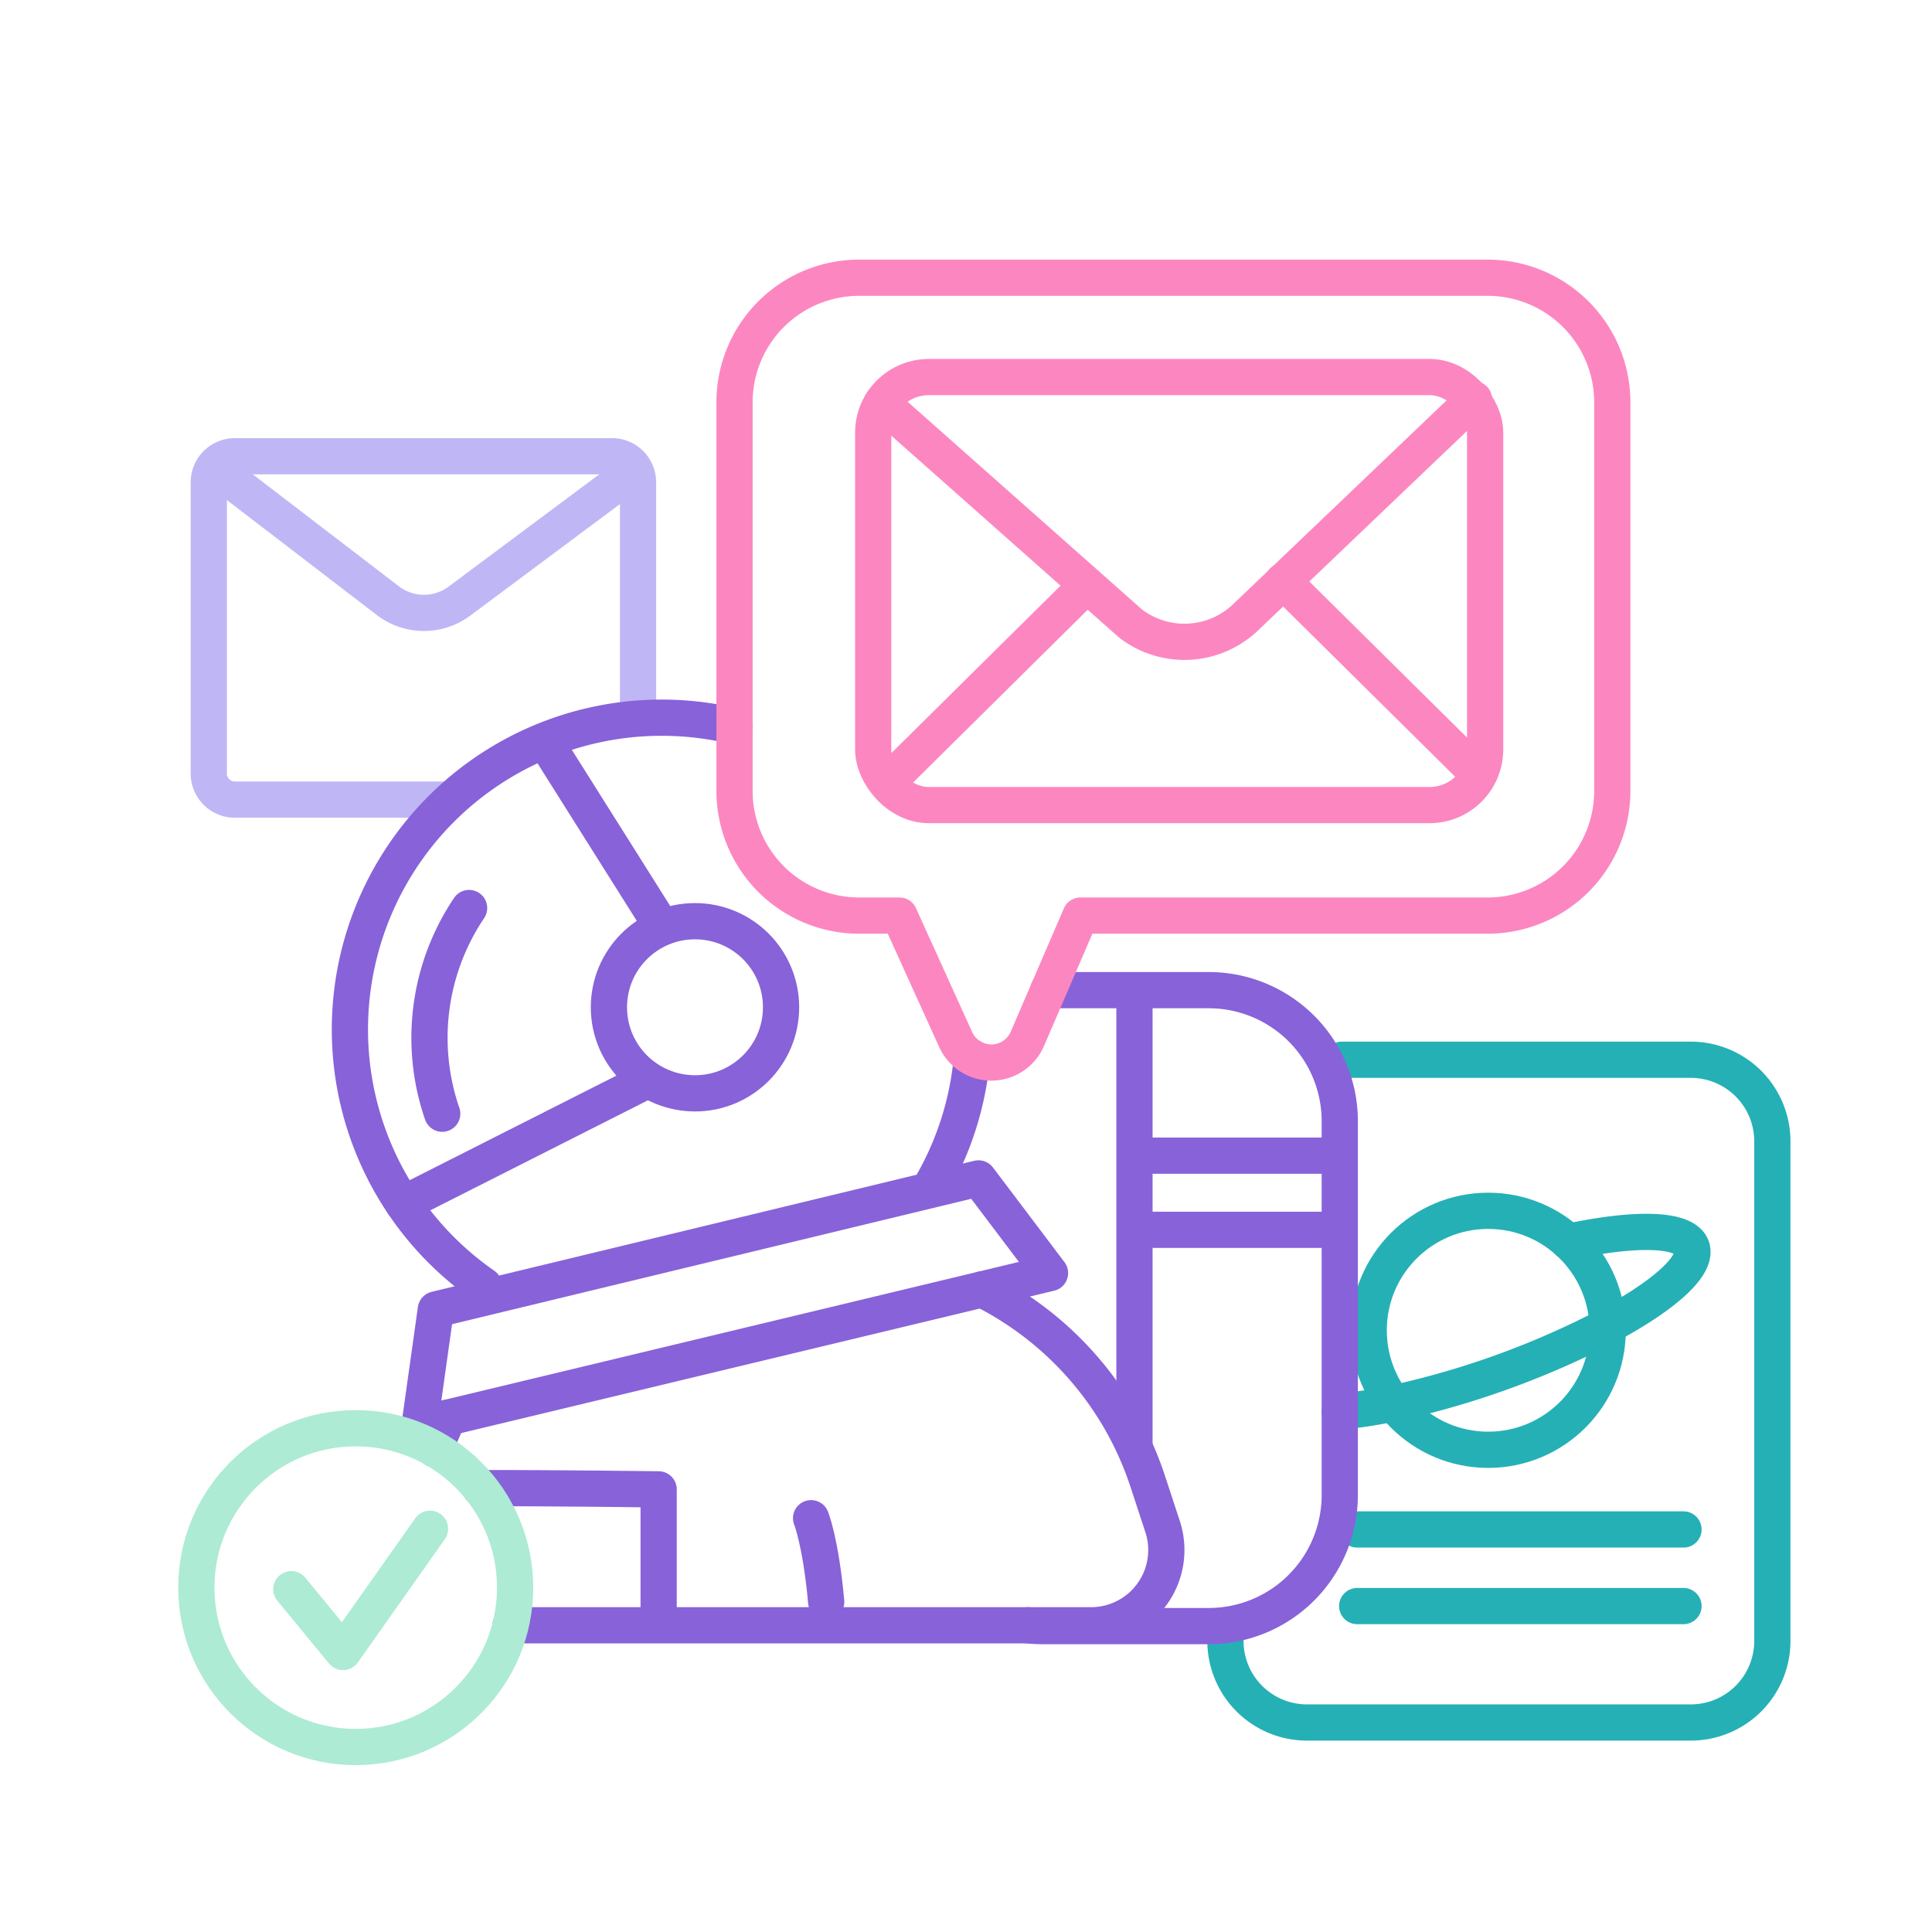 <?xml version="1.0" encoding="UTF-8"?> <svg xmlns="http://www.w3.org/2000/svg" id="Icons" viewBox="0 0 800 800"><defs><style>.cls-1,.cls-2,.cls-3,.cls-4,.cls-5{fill:none;stroke-linecap:round;stroke-linejoin:round;stroke-width:15px;}.cls-1{stroke:#25b0b6;}.cls-2{stroke:#bfb7f5;}.cls-3{stroke:#adebd4;}.cls-4{stroke:#fc87c0;}.cls-5{stroke:#8862d9;}</style></defs><line class="cls-1" x1="561.98" y1="633.32" x2="697.1" y2="633.32"></line><line class="cls-1" x1="561.98" y1="665.04" x2="697.1" y2="665.04"></line><circle class="cls-1" cx="616.23" cy="550.85" r="49.48"></circle><path class="cls-1" d="M554.77,584.5a187.18,187.18,0,0,0,22.29-3.41A355.69,355.69,0,0,0,665.67,549c23.4-12.55,37.51-25,34.81-32.55-2.81-7.84-23.22-8.21-51.05-2.24"></path><path class="cls-1" d="M555.65,438.82H700.14a33.77,33.77,0,0,1,33.75,33.77V679.48a33.77,33.77,0,0,1-33.75,33.77H541.19a33.76,33.76,0,0,1-33.76-33.77h0"></path><path class="cls-2" d="M183.9,331.11H97.24a10.78,10.78,0,0,1-10.78-10.78V199.7a10.78,10.78,0,0,1,10.78-10.78H253.43A10.78,10.78,0,0,1,264.2,199.7V292"></path><path class="cls-2" d="M93.3,197.13l67.27,51.57a24.6,24.6,0,0,0,29.68.2l65.75-49"></path><polyline class="cls-3" points="120.63 658.06 142.04 684.07 178.06 633.03"></polyline><rect class="cls-4" x="361.57" y="156.13" width="253.4" height="177.24" rx="23.05"></rect><path class="cls-4" d="M365.12,166.89l103,91.28a36.64,36.64,0,0,0,47.64-2.55l94.59-90.3"></path><line class="cls-4" x1="531.31" y1="240.59" x2="610.09" y2="318.55"></line><line class="cls-4" x1="447.65" y1="244.65" x2="368.87" y2="322.61"></line><path class="cls-5" d="M200.4,532.35a129.1,129.1,0,0,1,103.75-231.6"></path><path class="cls-5" d="M386,490.26a128.33,128.33,0,0,0,16.45-52.4"></path><line class="cls-5" x1="226.68" y1="308.52" x2="272.17" y2="380.73"></line><circle class="cls-5" cx="287.78" cy="417.09" r="35.64"></circle><line class="cls-5" x1="265.91" y1="448.4" x2="166.97" y2="498.44"></line><polygon class="cls-5" points="434.79 527.15 173.79 589.81 180.47 542.22 405.18 487.95 434.79 527.15"></polygon><path class="cls-5" d="M406.64,533.91a136.51,136.51,0,0,1,68.63,79.55l6.13,18.65A31.17,31.17,0,0,1,451.78,673H211.44"></path><line class="cls-5" x1="185.49" y1="587.01" x2="179.97" y2="600.05"></line><path class="cls-5" d="M198.87,616.21c28.84-.09,73.86.5,73.86.5v51.18"></path><path class="cls-5" d="M434.09,410H500.5a54.26,54.26,0,0,1,54.27,54.25V619.06a54.27,54.27,0,0,1-54.27,54.27H431.63a52.9,52.9,0,0,1-5.93-.33"></path><line class="cls-5" x1="469.76" y1="411.15" x2="469.76" y2="597.95"></line><line class="cls-5" x1="473.17" y1="478.53" x2="553.35" y2="478.53"></line><line class="cls-5" x1="473.17" y1="509.24" x2="553.35" y2="509.24"></line><path class="cls-5" d="M194.24,376a96.27,96.27,0,0,0-11.13,85.16"></path><path class="cls-5" d="M335.85,628.65s4,9.67,6.26,34.69"></path><path class="cls-4" d="M304.15,166.65V327.5a51.63,51.63,0,0,0,51.61,51.63h16.68l23.29,51.34a16.23,16.23,0,0,0,29.67-.29l22-51.05H616a51.63,51.63,0,0,0,51.62-51.63V166.65A51.62,51.62,0,0,0,616,115H355.76A51.61,51.61,0,0,0,304.15,166.65Z"></path><circle class="cls-3" cx="147.3" cy="657.4" r="66"></circle></svg> 